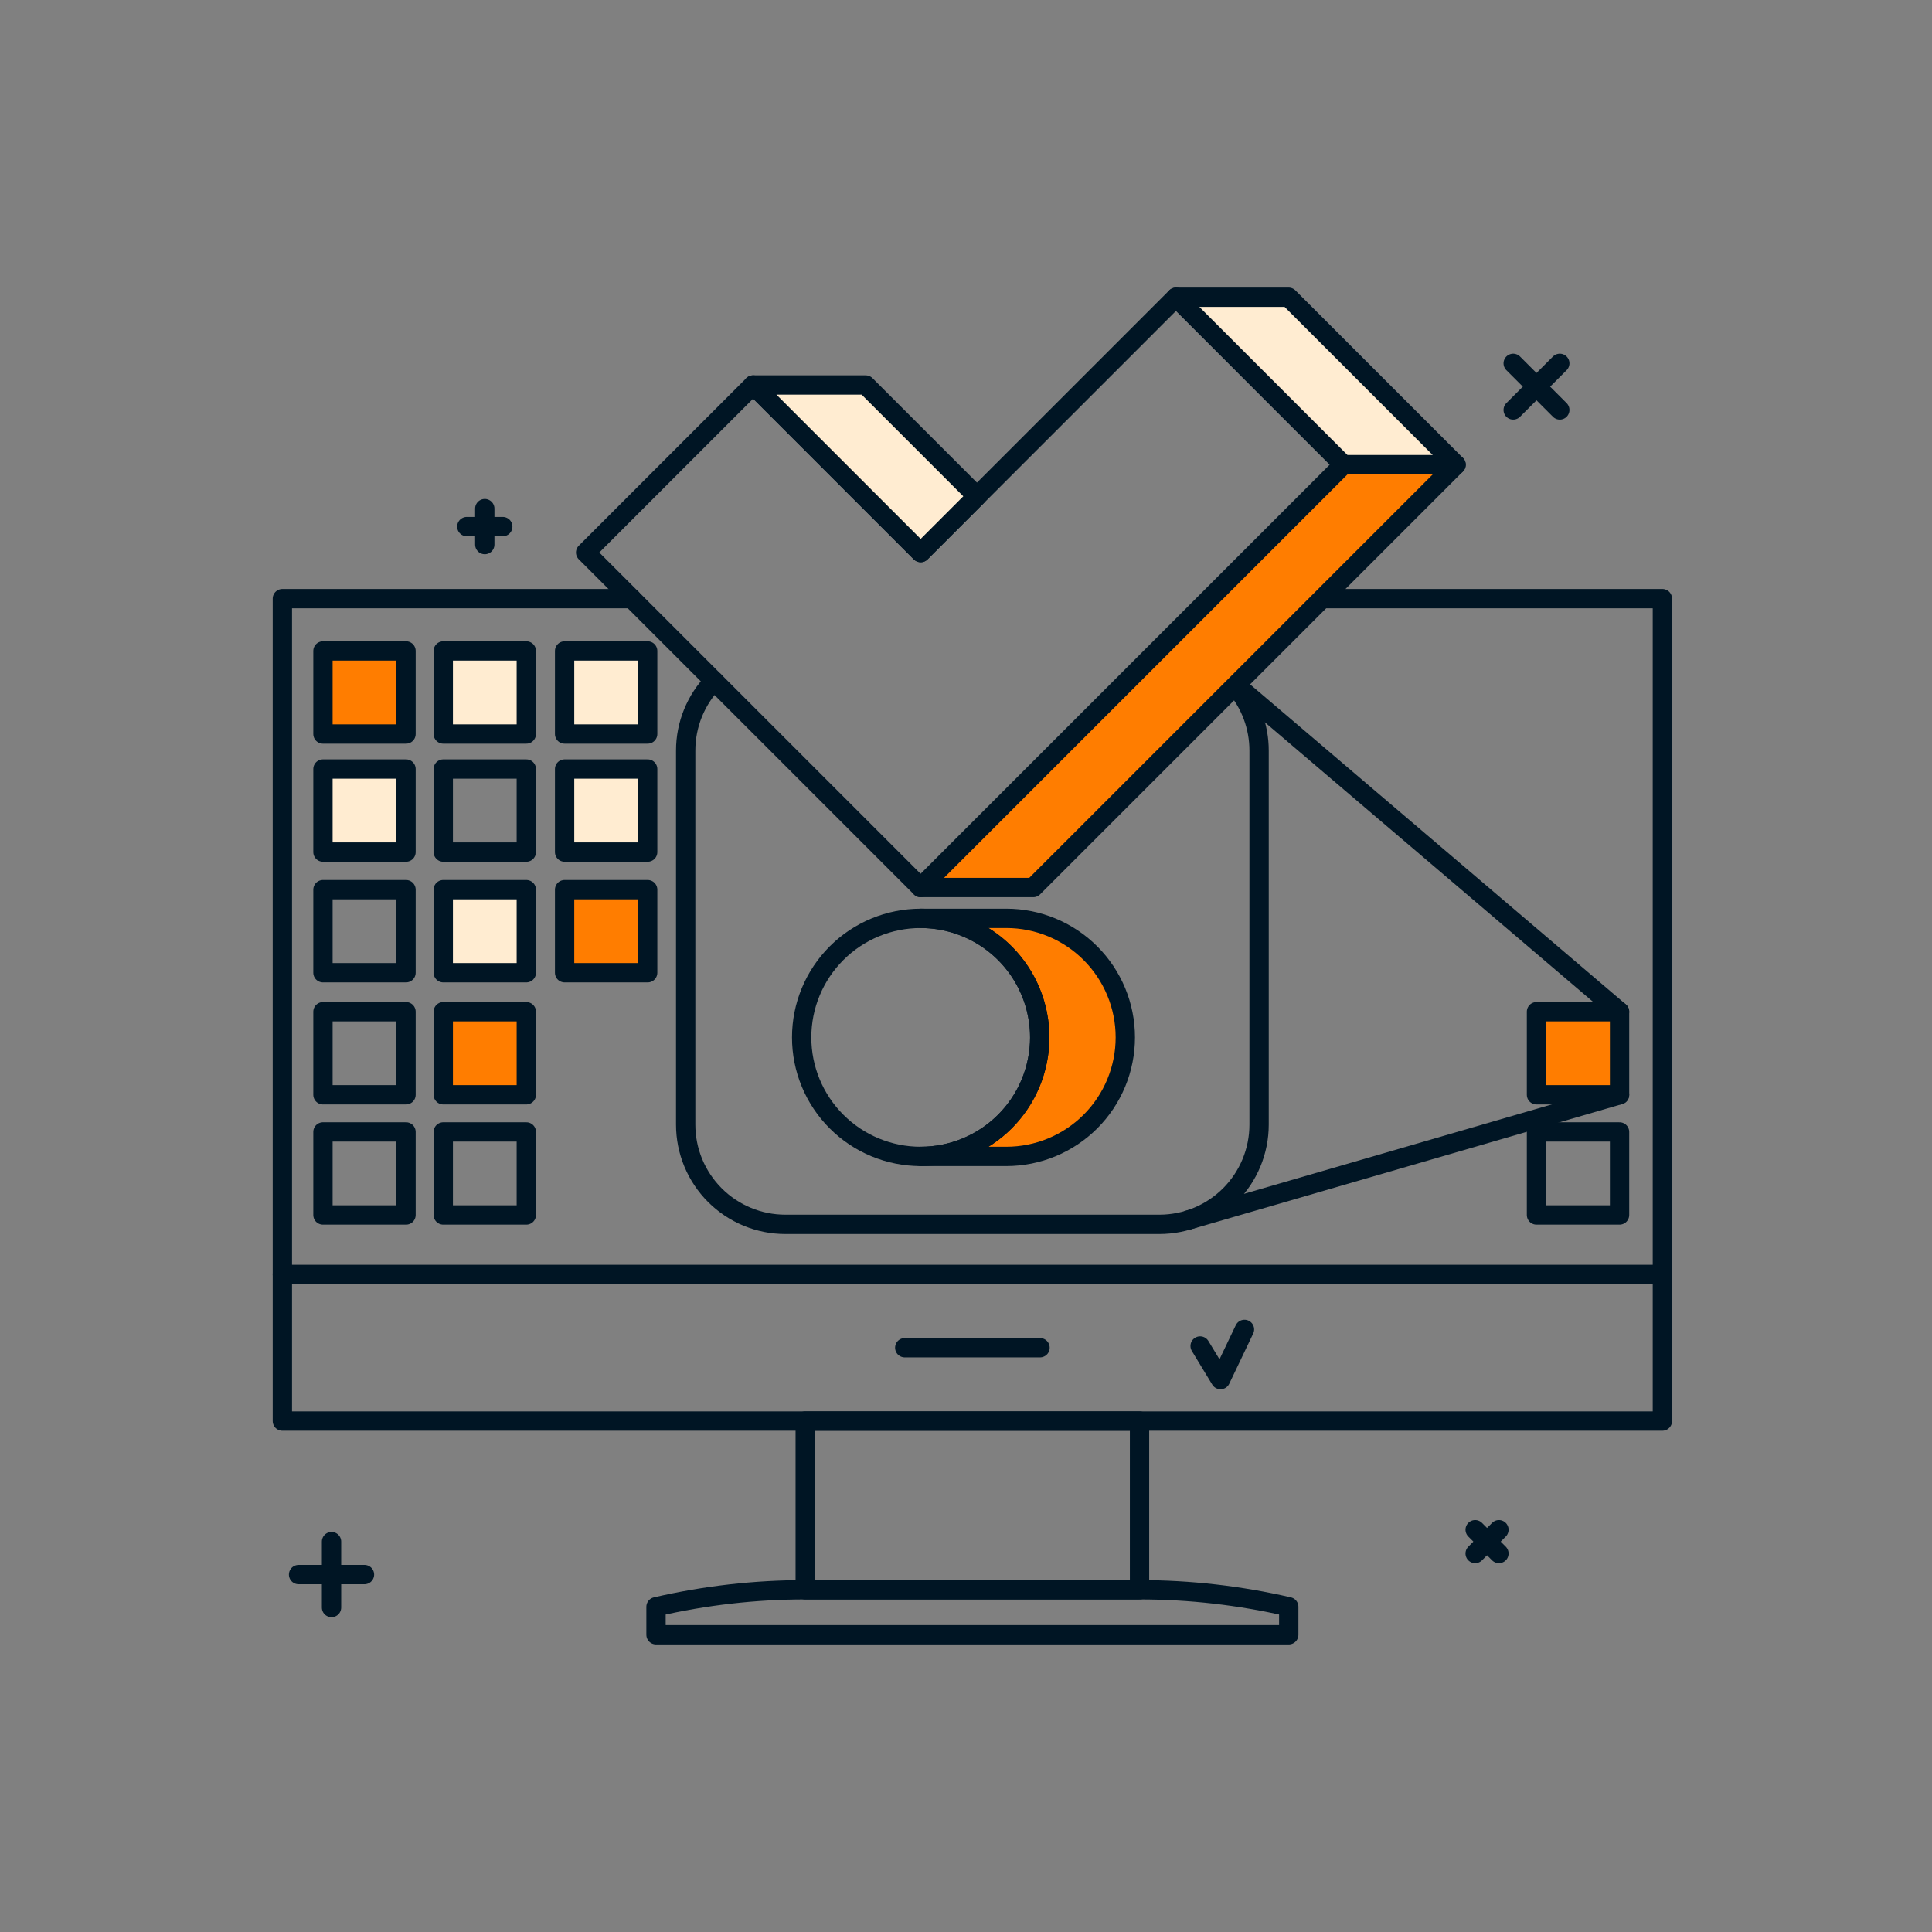 <svg width="130" height="130" viewBox="0 0 130 130" fill="none" xmlns="http://www.w3.org/2000/svg">
<rect x="0" y="0" width="130" height="130" fill="#808080" stroke="none"/>
<path d="M76.676 95.619H54.182V106.972H76.676V95.619Z" stroke="#001524" stroke-width="1.3" stroke-linecap="round" stroke-linejoin="round"/>
<path d="M44.142 108.117V110H86.717V108.117C83.424 107.356 80.055 106.972 76.676 106.972H54.182C50.803 106.972 47.435 107.356 44.142 108.117Z" stroke="#001524" stroke-width="1.3" stroke-linecap="round" stroke-linejoin="round"/>
<path d="M42.511 40.28H19V95.619H111.858V40.28H88.965" stroke="#001524" stroke-width="1.3" stroke-linecap="round" stroke-linejoin="round"/>
<path d="M111.858 85.752H19" stroke="#001524" stroke-width="1.3" stroke-linecap="round" stroke-linejoin="round"/>
<path d="M60.878 90.686H69.981" stroke="#001524" stroke-width="1.3" stroke-linecap="round" stroke-linejoin="round"/>
<path d="M27.32 43.801H21.731V49.39H27.32V43.801Z" fill="#FF7D00"/>
<path d="M27.32 43.801H21.731V49.39H27.32V43.801Z" stroke="#001524" stroke-width="1.3" stroke-linecap="round" stroke-linejoin="round"/>
<path d="M35.415 43.801H29.826V49.39H35.415V43.801Z" fill="#FFECD1"/>
<path d="M43.58 43.801H37.991V49.39H43.58V43.801Z" fill="#FFECD1"/>
<path d="M27.32 51.746H21.731V57.335H27.32V51.746Z" fill="#FFECD1"/>
<path d="M43.58 51.746H37.991V57.335H43.58V51.746Z" fill="#FFECD1"/>
<path d="M35.415 59.864H29.826V65.453H35.415V59.864Z" fill="#FFECD1"/>
<path d="M43.58 59.864H37.991V65.453H43.58V59.864Z" fill="#FF7D00"/>
<path d="M35.415 68.076H29.826V73.665H35.415V68.076Z" fill="#FF7D00"/>
<path d="M35.415 43.801H29.826V49.39H35.415V43.801Z" stroke="#001524" stroke-width="1.3" stroke-linecap="round" stroke-linejoin="round"/>
<path d="M43.58 43.801H37.991V49.39H43.58V43.801Z" stroke="#001524" stroke-width="1.3" stroke-linecap="round" stroke-linejoin="round"/>
<path d="M27.32 51.746H21.731V57.335H27.32V51.746Z" stroke="#001524" stroke-width="1.3" stroke-linecap="round" stroke-linejoin="round"/>
<path d="M43.58 51.746H37.991V57.335H43.58V51.746Z" stroke="#001524" stroke-width="1.3" stroke-linecap="round" stroke-linejoin="round"/>
<path d="M35.415 59.864H29.826V65.453H35.415V59.864Z" stroke="#001524" stroke-width="1.3" stroke-linecap="round" stroke-linejoin="round"/>
<path d="M43.58 59.864H37.991V65.453H43.58V59.864Z" stroke="#001524" stroke-width="1.3" stroke-linecap="round" stroke-linejoin="round"/>
<path d="M35.415 68.076H29.826V73.665H35.415V68.076Z" stroke="#001524" stroke-width="1.3" stroke-linecap="round" stroke-linejoin="round"/>
<path d="M35.415 51.746H29.826V57.335H35.415V51.746Z" stroke="#001524" stroke-width="1.3" stroke-linecap="round" stroke-linejoin="round"/>
<path d="M27.32 59.864H21.731V65.453H27.32V59.864Z" stroke="#001524" stroke-width="1.3" stroke-linecap="round" stroke-linejoin="round"/>
<path d="M27.32 68.076H21.731V73.665H27.32V68.076Z" stroke="#001524" stroke-width="1.3" stroke-linecap="round" stroke-linejoin="round"/>
<path d="M27.32 76.165H21.731V81.754H27.32V76.165Z" stroke="#001524" stroke-width="1.3" stroke-linecap="round" stroke-linejoin="round"/>
<path d="M35.415 76.165H29.826V81.754H35.415V76.165Z" stroke="#001524" stroke-width="1.3" stroke-linecap="round" stroke-linejoin="round"/>
<path d="M108.976 76.165H103.387V81.754H108.976V76.165Z" stroke="#001524" stroke-width="1.3" stroke-linecap="round" stroke-linejoin="round"/>
<path d="M79.963 82.095L108.976 73.665" stroke="#001524" stroke-width="1.3" stroke-linecap="round" stroke-linejoin="round"/>
<path d="M108.976 68.076L83.159 46.086" stroke="#001524" stroke-width="1.3" stroke-linecap="round" stroke-linejoin="round"/>
<path d="M108.976 68.076H103.387V73.665H108.976V68.076Z" fill="#FF7D00"/>
<path d="M108.976 68.076H103.387V73.665H108.976V68.076Z" stroke="#001524" stroke-width="1.3" stroke-linecap="round" stroke-linejoin="round"/>
<path d="M48.05 45.819C46.822 47.072 46.135 48.757 46.138 50.511V75.675C46.138 76.556 46.311 77.428 46.648 78.242C46.986 79.056 47.48 79.796 48.103 80.419C48.726 81.042 49.465 81.536 50.28 81.874C51.094 82.211 51.966 82.384 52.847 82.384H78.011C79.79 82.384 81.497 81.677 82.755 80.419C84.014 79.16 84.721 77.454 84.721 75.674V50.511C84.723 48.907 84.149 47.357 83.103 46.142" stroke="#001524" stroke-width="1.3" stroke-linecap="round" stroke-linejoin="round"/>
<path d="M67.709 61.794H61.953C63.537 61.794 65.086 62.264 66.403 63.144C67.72 64.024 68.747 65.275 69.353 66.738C69.959 68.202 70.118 69.812 69.808 71.366C69.499 72.92 68.736 74.347 67.616 75.467C66.872 76.21 65.989 76.8 65.018 77.203C64.046 77.605 63.005 77.812 61.953 77.812H67.711C69.835 77.812 71.872 76.968 73.374 75.466C74.876 73.964 75.72 71.927 75.72 69.803C75.72 67.679 74.876 65.642 73.374 64.14C71.872 62.638 69.835 61.794 67.711 61.794H67.709Z" fill="#FF7D00"/>
<path d="M67.709 61.794H61.953C63.537 61.794 65.086 62.264 66.403 63.144C67.72 64.024 68.747 65.275 69.353 66.738C69.959 68.202 70.118 69.812 69.808 71.366C69.499 72.92 68.736 74.347 67.616 75.467C66.872 76.21 65.989 76.8 65.018 77.203C64.046 77.605 63.005 77.812 61.953 77.812H67.711C69.835 77.812 71.872 76.968 73.374 75.466C74.876 73.964 75.72 71.927 75.72 69.803C75.72 67.679 74.876 65.642 73.374 64.14C71.872 62.638 69.835 61.794 67.711 61.794H67.709Z" stroke="#001524" stroke-width="1.3" stroke-linecap="round" stroke-linejoin="round"/>
<path d="M61.953 61.794C59.829 61.794 57.791 62.637 56.289 64.139C54.787 65.641 53.942 67.677 53.942 69.802C53.941 71.926 54.785 73.963 56.286 75.465C57.788 76.968 59.825 77.812 61.949 77.812C63.001 77.813 64.042 77.606 65.014 77.204C65.986 76.801 66.869 76.212 67.613 75.468C68.356 74.725 68.947 73.842 69.349 72.87C69.752 71.899 69.96 70.857 69.96 69.805C69.96 68.754 69.753 67.712 69.351 66.74C68.949 65.769 68.359 64.885 67.615 64.142C66.872 63.398 65.989 62.808 65.017 62.405C64.046 62.002 63.005 61.795 61.953 61.794Z" stroke="#001524" stroke-width="1.3" stroke-linecap="round" stroke-linejoin="round"/>
<path d="M79.132 20L61.951 37.182L50.676 25.907L39.406 37.177L61.951 59.721L90.401 31.27L79.132 20V20Z" stroke="#001524" stroke-width="1.3" stroke-linecap="round" stroke-linejoin="round"/>
<path d="M58.25 25.906H50.676L61.951 37.181L65.738 33.394L58.25 25.906Z" fill="#FFECD1"/>
<path d="M58.25 25.906H50.676L61.951 37.181L65.738 33.394L58.25 25.906Z" stroke="#001524" stroke-width="1.3" stroke-linecap="round" stroke-linejoin="round"/>
<path d="M86.706 20H79.132L90.401 31.27H97.976L86.706 20Z" fill="#FFECD1"/>
<path d="M86.706 20H79.132L90.401 31.27H97.976L86.706 20Z" stroke="#001524" stroke-width="1.3" stroke-linecap="round" stroke-linejoin="round"/>
<path d="M90.402 31.27L61.951 59.72H69.525L97.976 31.27H90.402Z" fill="#FF7D00"/>
<path d="M90.402 31.27L61.951 59.72H69.525L97.976 31.27H90.402Z" stroke="#001524" stroke-width="1.3" stroke-linecap="round" stroke-linejoin="round"/>
<path d="M20.09 105.95H24.525" stroke="#001524" stroke-width="1.3" stroke-linecap="round" stroke-linejoin="round"/>
<path d="M22.308 108.167V103.732" stroke="#001524" stroke-width="1.3" stroke-linecap="round" stroke-linejoin="round"/>
<path d="M101.819 24.449L104.955 27.585" stroke="#001524" stroke-width="1.3" stroke-linecap="round" stroke-linejoin="round"/>
<path d="M101.819 27.585L104.955 24.449" stroke="#001524" stroke-width="1.3" stroke-linecap="round" stroke-linejoin="round"/>
<path d="M99.26 102.932L100.859 104.532" stroke="#001524" stroke-width="1.3" stroke-linecap="round" stroke-linejoin="round"/>
<path d="M99.26 104.532L100.859 102.932" stroke="#001524" stroke-width="1.3" stroke-linecap="round" stroke-linejoin="round"/>
<path d="M80.754 90.57L82.126 92.831L83.738 89.453" stroke="#001524" stroke-width="1.3" stroke-linecap="round" stroke-linejoin="round"/>
<path d="M31.411 35.433H33.83" stroke="#001524" stroke-width="1.3" stroke-linecap="round" stroke-linejoin="round"/>
<path d="M32.62 36.643V34.223" stroke="#001524" stroke-width="1.3" stroke-linecap="round" stroke-linejoin="round"/>
</svg>
